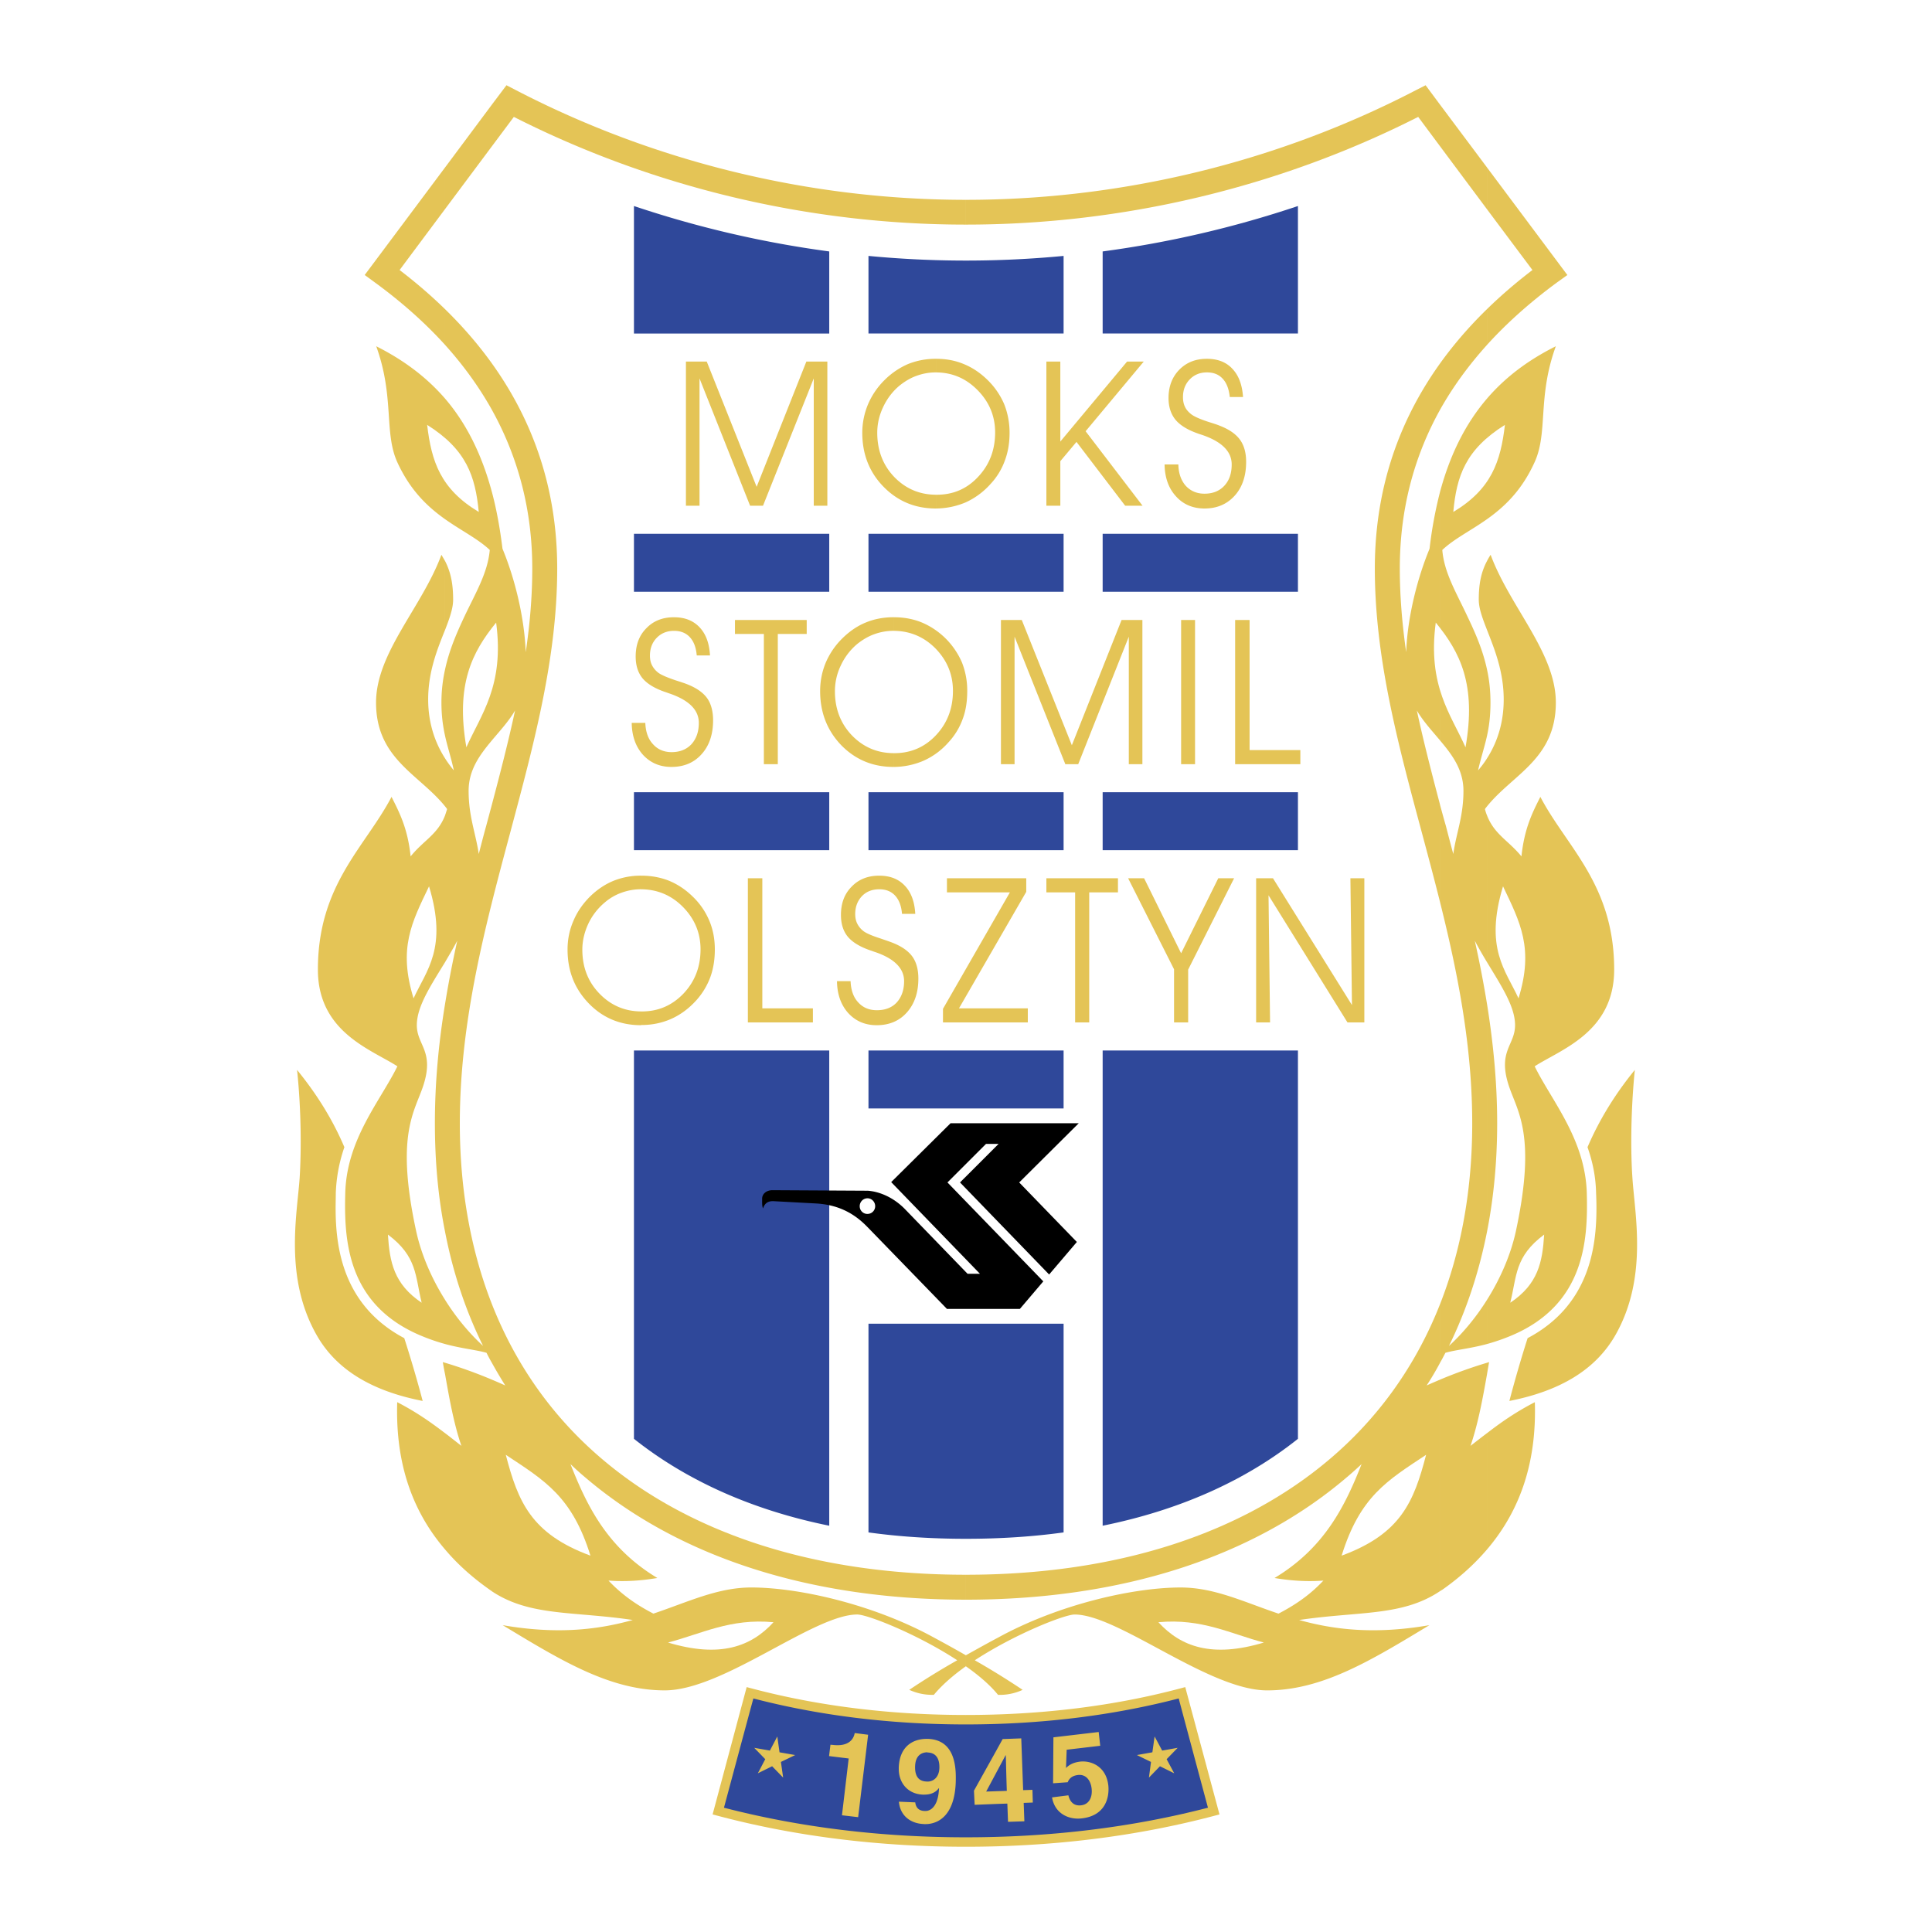 <svg xmlns="http://www.w3.org/2000/svg" width="2500" height="2500" viewBox="0 0 192.756 192.756"><g fill-rule="evenodd" clip-rule="evenodd"><path fill="#fff" d="M0 0h192.756v192.756H0V0z"/><path d="M161.047 96.738c0-8.497-4.756-12.239-7.365-17.235-.807 1.597-1.596 3.159-1.887 5.939-1.305-1.596-2.695-2.18-3.434-4.085V96c1.441 2.387 2.797 4.43 2.797 6.283 0 2.008-1.768 2.574-.617 6.061.859 2.592 2.764 4.875.703 14.471-.496 2.301-1.51 4.686-2.883 6.867v4.41a20.283 20.283 0 0 0 2.301-.789c7.467-3.072 7.775-9.562 7.654-14.23-.137-5.408-3.518-9.254-5.201-12.686 2.559-1.666 7.932-3.383 7.932-9.649zm-12.686-16.29v-4.789c1.252-1.957 1.664-4.017 1.664-5.871 0-2.815-.943-5.081-1.664-6.935v-6.884c.104-.206.223-.412.359-.618 1.941 5.235 6.506 9.768 6.506 14.746.001 5.613-4.273 7.141-6.865 10.351zm0-7.038c.205-.927.344-1.974.344-3.313 0-1.202-.121-2.283-.344-3.296v6.609zm0-21.613c1.717-1.219 3.449-2.833 4.738-5.665 1.373-2.97.273-6.506 2.127-11.587-2.678 1.339-4.977 3.021-6.865 5.219v12.033zm0-17.389c1.99-2.197 4.326-4.274 6.986-6.231l1.029-.738-8.016-10.729v17.698h.001zm0 120.18c3.553-4.17 4.943-9.113 4.771-14.693-1.99 1.029-3.434 2.061-4.771 3.09v11.603zm0-17.492c.068-.395.137-.789.205-1.201-.068.018-.137.053-.205.068v1.133zm0-14.213v-22.711c.617 3.863 1.012 7.811 1.012 11.896 0 3.776-.342 7.399-1.012 10.815zm0-41.526a4.064 4.064 0 0 1-.207-.635c.068-.103.139-.188.207-.274v-4.789a9.373 9.373 0 0 1-.893 1.201c.291-1.287.635-2.283.893-3.45V66.8c-.43-1.991-1.186-3.69-1.957-5.304-1.115-2.387-2.318-4.344-2.506-6.626 1.184-1.116 2.814-1.906 4.463-3.073V39.764c-2.061 2.403-3.641 5.424-4.688 9.304v24.806c1.236 1.459 2.336 2.952 2.336 5.029 0 2.558-.721 4.206-1.014 6.3-.258-.944-.498-1.871-.738-2.798-.205-.704-.395-1.408-.584-2.111v55.669c.189-.326.361-.652.533-.994 1.098-.311 2.42-.412 4.154-.877v-4.41c-1.064 1.699-2.352 3.277-3.795 4.6 1.717-3.502 2.988-7.312 3.795-11.398v-22.711a111.76 111.76 0 0 0-1.219-6.317c.395.755.807 1.459 1.219 2.145V81.357h.001zm0-25.388v6.884c-.447-1.15-.824-2.146-.824-3.021 0-1.494.205-2.696.824-3.863zm-4.687-15.089V10.444l4.688 6.266v17.698c-1.856 2.06-3.417 4.206-4.688 6.472zm0 117.864v-21.098a46.28 46.28 0 0 1 4.688-1.684v1.133c-.447 2.523-.893 4.945-1.648 7.158.549-.428 1.1-.857 1.648-1.27v11.604c-1.219 1.426-2.678 2.766-4.43 4-.086.054-.172.104-.258.157zm0-109.676a41.679 41.679 0 0 0-1.047 5.682c-1.184 2.85-2.197 6.729-2.334 10.317-.395-2.781-.635-5.562-.635-8.343 0-5.733 1.338-11.021 4.016-15.844V10.444l-1.441-1.939-.943.48c-13.768 7.158-29.303 10.952-44.925 10.952v139.665c15.483 0 28.599-4.205 37.954-12.17.516-.43 1.031-.895 1.527-1.357-1.646 4.172-3.689 8.359-8.686 11.363 1.631.275 3.244.379 4.875.258-1.08 1.15-2.42 2.232-4.48 3.297-3.553-1.201-6.42-2.609-9.768-2.609-4.652 0-12.119 1.648-18.264 5.029-.875.463-1.957 1.064-3.159 1.734v1.098c1.271.893 2.403 1.855 3.21 2.85a5.399 5.399 0 0 0 2.455-.498 79.375 79.375 0 0 0-4.773-2.951c4.018-2.627 8.961-4.566 9.957-4.566 4.361 0 13.391 7.57 19.209 7.57 5.494 0 10.369-2.986 16.188-6.506-5.543.961-9.611.428-12.994-.516 5.975-.893 10.283-.344 14.059-2.883v-21.098c-.445.188-.893.377-1.338.582.48-.736.926-1.492 1.338-2.266v-55.67c-.84-3.176-1.646-6.3-2.316-9.407.635 1.081 1.51 2.025 2.316 2.987V49.068h-.001zm-47.31-29.131c-15.587 0-31.123-3.794-44.907-10.952l-.927-.48-1.459 1.939V40.88c2.678 4.824 4.034 10.111 4.034 15.844 0 2.781-.24 5.562-.653 8.343-.137-3.588-1.133-7.467-2.317-10.317-.257-2.077-.601-3.965-1.064-5.682v24.806c.807-.962 1.682-1.906 2.317-2.987-.669 3.107-1.476 6.231-2.317 9.407v55.669c.429.773.875 1.529 1.339 2.266a43.045 43.045 0 0 0-1.339-.582v21.113c3.794 2.523 8.103 1.975 14.059 2.867-3.382.943-7.45 1.477-12.978.516 5.819 3.52 10.694 6.506 16.171 6.506 5.836 0 14.849-7.57 19.208-7.57 1.013 0 5.957 1.939 9.974 4.566a74.912 74.912 0 0 0-4.79 2.951c.841.379 1.63.516 2.455.498.824-.994 1.94-1.957 3.193-2.85v-1.098a136.322 136.322 0 0 0-3.124-1.734c-6.146-3.381-13.613-5.029-18.282-5.029-3.331 0-6.214 1.408-9.768 2.609-2.06-1.064-3.382-2.146-4.48-3.297 1.631.121 3.245.018 4.875-.258-4.996-3.004-7.021-7.191-8.669-11.363.48.463.995.928 1.511 1.357 9.355 7.965 22.487 12.17 37.937 12.17V19.937h.001zm-47.293-9.493l-4.669 6.266v17.698c1.854 2.06 3.399 4.206 4.669 6.472V10.444zm0 38.624v24.806c-1.219 1.459-2.317 2.952-2.317 5.029 0 2.558.704 4.206 1.013 6.3.241-.944.48-1.871.738-2.798l.566-2.111v55.669c-.189-.326-.36-.652-.532-.994-1.099-.311-2.42-.412-4.137-.877v-4.41c1.064 1.699 2.352 3.277 3.794 4.6-1.734-3.502-3.004-7.312-3.794-11.398v-22.711c.344-2.129.755-4.223 1.219-6.317-.395.755-.824 1.459-1.219 2.145V81.357c.069-.206.138-.412.206-.635-.068-.103-.137-.188-.206-.274v-4.789c.258.412.549.807.876 1.201-.275-1.287-.618-2.283-.876-3.45V66.8c.429-1.991 1.185-3.69 1.94-5.304 1.132-2.387 2.317-4.344 2.523-6.626-1.185-1.116-2.815-1.906-4.463-3.073V39.764c2.06 2.403 3.622 5.424 4.669 9.304zm-4.669 13.785c.446-1.15.807-2.146.807-3.021 0-1.494-.206-2.695-.807-3.863v6.884zm4.669 74.793a46.125 46.125 0 0 0-4.669-1.684v1.133c.446 2.523.876 4.945 1.631 7.158-.549-.428-1.082-.857-1.631-1.27v11.604c1.202 1.426 2.678 2.766 4.429 4 .069.053.155.104.241.172v-21.113h-.001zM44.402 16.709l-8.017 10.729 1.013.738c2.678 1.957 5.013 4.034 7.004 6.231V16.709zm0 23.055c-1.905-2.198-4.206-3.88-6.866-5.219 1.837 5.081.755 8.617 2.111 11.587 1.305 2.833 3.038 4.446 4.755 5.665V39.764zm0 27.036a15.161 15.161 0 0 0-.36 3.296c0 1.339.155 2.369.36 3.313V66.8zm0 8.859v4.789c-2.592-3.21-6.884-4.738-6.884-10.351 0-4.978 4.583-9.51 6.523-14.746l.36.618v6.884c-.738 1.854-1.682 4.12-1.682 6.935.001 1.854.43 3.914 1.683 5.871zm0 5.698c-.738 1.906-2.146 2.489-3.433 4.085-.292-2.78-1.099-4.343-1.906-5.939-2.609 4.996-7.347 8.738-7.347 17.235 0 6.266 5.373 7.982 7.931 9.648-1.682 3.432-5.081 7.277-5.201 12.686-.121 4.668.171 11.158 7.656 14.23a18.96 18.96 0 0 0 2.3.789v-4.41c-1.373-2.182-2.386-4.566-2.884-6.867-2.077-9.596-.154-11.879.704-14.471 1.15-3.486-.635-4.053-.635-6.061 0-1.854 1.356-3.896 2.815-6.283V81.357zm0 54.606c-.085-.016-.154-.051-.223-.068.069.412.138.807.223 1.201v-1.133zm0 7.021c-1.356-1.029-2.781-2.061-4.772-3.09-.171 5.58 1.202 10.523 4.772 14.693v-11.603zm0-42.812v22.711c-.687-3.416-1.013-7.039-1.013-10.814 0-4.087.378-8.034 1.013-11.897z" fill="#e4c456"/><path d="M141.494 11.663a5605.773 5605.773 0 0 0 11.398 15.278c-10.438 7.965-15.725 17.973-15.725 29.783 0 8.858 2.266 17.338 4.688 26.333 2.471 9.235 5.029 18.763 5.029 29.011 0 14.008-4.91 25.594-14.18 33.475-8.893 7.57-21.457 11.57-36.341 11.57-14.849 0-27.432-4-36.324-11.57-9.27-7.881-14.162-19.467-14.162-33.475 0-10.248 2.558-19.776 5.03-29.011 2.403-8.995 4.686-17.475 4.686-26.333 0-11.811-5.304-21.818-15.724-29.783 1.236-1.665 10.334-13.854 11.398-15.278 13.887 7.038 29.458 10.746 45.096 10.746 15.657 0 31.244-3.708 45.131-10.746z" fill="#fff"/><path d="M117.805 168.441c-6.643 1.77-13.854 2.662-21.44 2.662-7.553 0-14.763-.893-21.423-2.662l-.446-.119-3.399 12.703.447.119c7.742 2.061 16.102 3.107 24.822 3.107 8.737 0 17.099-1.047 24.856-3.107l.447-.119-3.416-12.703-.448.119zM29.896 117.527c.155-2.455.189-6.506-.257-10.781 1.974 2.42 3.553 4.961 4.721 7.709a15.526 15.526 0 0 0-.858 4.6c0 .43-.017.928-.017 1.459 0 3.795.635 9.699 6.849 12.994a124.615 124.615 0 0 1 1.837 6.266c-5.064-.994-8.635-3.105-10.609-6.625-3.21-5.7-1.923-11.948-1.666-15.622z" fill="#e4c456"/><path d="M117.6 169.455c.205.789 2.695 10.076 2.918 10.9-7.537 1.957-15.674 2.953-24.153 2.953-8.463 0-16.583-.996-24.136-2.953.223-.824 2.712-10.111 2.936-10.9 6.592 1.717 13.733 2.592 21.2 2.592 7.485 0 14.625-.875 21.235-2.592zM82.734 79.041H63.25v5.784h19.484v-5.784zM82.734 53.256H63.25v5.786h19.484v-5.786zM110.012 53.256v5.786h19.484v-5.786h-19.484zM110.012 84.825h19.484v-5.784h-19.484v5.784zM63.25 33.275h19.484v-8.188a104.95 104.95 0 0 1-19.484-4.532v12.72zM110.012 25.087v8.188h19.484v-12.72a104.987 104.987 0 0 1-19.484 4.532zM86.648 25.533v7.742h19.467v-7.742a102.24 102.24 0 0 1-19.467 0zM86.648 79.041v5.784h19.467v-5.784H86.648zM63.25 104.807v38.744c5.27 4.189 11.862 7.125 19.484 8.67v-47.414H63.25zM110.012 104.807v47.414c7.639-1.545 14.23-4.48 19.484-8.67v-38.744h-19.484zM86.648 152.889c3.107.43 6.352.637 9.716.637 3.382 0 6.644-.207 9.751-.637v-20.822H86.648v20.822zM106.115 104.807H86.648v5.785h19.467v-5.785zM106.115 59.042v-5.786H86.648v5.786h19.467z" fill="#2f489a"/><path fill="#e4c456" d="M68.435 50.458V36.073h2.077L75.49 48.57l4.961-12.497h2.094v14.385h-1.356V37.755l-5.064 12.703h-1.287l-5.047-12.703v12.703h-1.356zM93.412 35.798c.996 0 1.905.172 2.764.532.842.343 1.631.875 2.334 1.562a7.504 7.504 0 0 1 1.666 2.403c.359.893.549 1.854.549 2.884 0 1.013-.154 1.939-.48 2.798a6.747 6.747 0 0 1-1.426 2.317 7.48 7.48 0 0 1-2.454 1.819 7.692 7.692 0 0 1-2.953.618V49.36h.052c1.63 0 3.004-.584 4.121-1.785 1.133-1.202 1.699-2.678 1.699-4.429 0-1.631-.584-3.039-1.752-4.223-1.15-1.167-2.506-1.751-4.12-1.768v-1.357zM86.03 43.18a7.39 7.39 0 0 1 .583-2.867 7.565 7.565 0 0 1 1.683-2.438 7.548 7.548 0 0 1 2.317-1.562 7.335 7.335 0 0 1 2.764-.515h.034v1.356h-.051c-.669 0-1.305.12-1.923.343s-1.184.566-1.717.996c-.687.583-1.218 1.287-1.613 2.128s-.583 1.682-.583 2.558c0 1.751.566 3.227 1.699 4.411 1.133 1.167 2.523 1.769 4.188 1.769v1.373h-.051c-2.078 0-3.811-.738-5.219-2.18s-2.111-3.243-2.111-5.372zM105.789 46.012v4.446h-1.391V36.073h1.391v7.982l6.66-7.982h1.664l-5.801 6.952 5.682 7.433h-1.734l-4.858-6.369-1.613 1.923zM116.191 46.338h1.373c.018.893.275 1.597.738 2.129.48.515 1.1.789 1.871.789.842 0 1.494-.274 1.975-.789.498-.532.738-1.236.738-2.129 0-1.305-.996-2.283-2.971-2.953-.154-.051-.273-.085-.359-.12-1.049-.36-1.803-.824-2.266-1.373-.465-.567-.705-1.288-.705-2.18 0-1.15.361-2.094 1.064-2.815.721-.738 1.631-1.099 2.764-1.099 1.064 0 1.924.326 2.541.996.635.669.979 1.596 1.064 2.815h-1.322c-.086-.79-.309-1.391-.703-1.82s-.91-.635-1.58-.635c-.703 0-1.27.24-1.717.704-.445.463-.67 1.047-.67 1.768 0 .377.07.704.207.979.119.257.344.515.635.738.293.223.875.48 1.717.755.498.155.875.275 1.115.378.928.36 1.598.824 2.01 1.391s.617 1.305.617 2.214c0 1.39-.377 2.523-1.133 3.364-.773.858-1.768 1.288-3.021 1.288-1.168 0-2.129-.412-2.85-1.219-.737-.806-1.114-1.871-1.132-3.176zM63.027 72.123h1.356c.034.875.274 1.596.755 2.111.463.532 1.099.807 1.872.807.824 0 1.493-.274 1.974-.79.481-.532.738-1.236.738-2.128 0-1.305-.996-2.284-2.987-2.953-.155-.051-.275-.103-.343-.12-1.064-.36-1.82-.824-2.283-1.373-.463-.567-.687-1.288-.687-2.18 0-1.15.343-2.094 1.064-2.815.704-.738 1.63-1.098 2.746-1.098 1.082 0 1.923.326 2.558.995.635.67.979 1.597 1.047 2.815h-1.322c-.068-.79-.292-1.391-.687-1.82s-.927-.635-1.579-.635c-.704 0-1.288.24-1.734.704-.446.464-.669 1.047-.669 1.768 0 .377.068.704.206.961.138.274.344.532.635.755.309.223.876.463 1.734.755.48.154.858.274 1.115.377.927.361 1.597.824 2.009 1.39.395.55.601 1.305.601 2.215 0 1.391-.377 2.523-1.133 3.365-.755.858-1.769 1.288-3.021 1.288-1.167 0-2.111-.412-2.85-1.219-.72-.807-1.098-1.871-1.115-3.175zM77.602 76.242h-1.391V63.248h-2.884v-1.391h7.159v1.391h-2.884v12.994zM89.189 61.583c.995 0 1.923.171 2.764.515.858.36 1.648.875 2.369 1.579a7.696 7.696 0 0 1 1.647 2.403 7.61 7.61 0 0 1 .532 2.867c0 1.03-.137 1.957-.463 2.815a6.775 6.775 0 0 1-1.425 2.317 7.216 7.216 0 0 1-2.472 1.82 7.62 7.62 0 0 1-2.952.618v-1.374h.051c1.631 0 3.021-.601 4.137-1.785 1.133-1.202 1.699-2.678 1.699-4.429 0-1.631-.583-3.038-1.733-4.223-1.15-1.167-2.541-1.751-4.154-1.768v-1.355zm-7.364 7.363c0-.996.188-1.94.566-2.85a7.588 7.588 0 0 1 1.682-2.438c.704-.687 1.477-1.218 2.334-1.562.841-.343 1.751-.515 2.747-.515h.034v1.356h-.052a5.6 5.6 0 0 0-1.922.343c-.618.223-1.185.566-1.717.995a6.205 6.205 0 0 0-1.614 2.129 5.912 5.912 0 0 0-.583 2.558c0 1.751.566 3.228 1.7 4.412 1.133 1.167 2.523 1.768 4.188 1.768v1.374h-.052c-2.077 0-3.811-.738-5.218-2.18-1.39-1.459-2.093-3.244-2.093-5.39zM99.865 76.242V61.857h2.078l4.996 12.497 4.961-12.497h2.077v14.385h-1.356v-12.72l-5.047 12.72h-1.287l-5.064-12.72v12.72h-1.358zM119.23 76.242h-1.39V61.857h1.39v14.385zM129.736 76.242h-6.506V61.857h1.442v12.977h5.064v1.408zM63.989 87.366c.996 0 1.922.172 2.781.515.858.36 1.631.875 2.352 1.58a7.172 7.172 0 0 1 1.648 2.403c.377.893.549 1.854.549 2.867 0 1.03-.155 1.957-.464 2.797a7.212 7.212 0 0 1-1.425 2.318c-.738.807-1.562 1.408-2.489 1.82-.91.395-1.889.6-2.953.6v-1.355h.051c1.648 0 3.021-.602 4.155-1.785 1.133-1.201 1.699-2.661 1.699-4.412 0-1.63-.584-3.039-1.751-4.223-1.15-1.167-2.541-1.75-4.154-1.768v-1.357h.001zm-7.364 7.364c0-.996.188-1.94.583-2.85.377-.91.944-1.716 1.665-2.438.704-.687 1.494-1.219 2.334-1.562a7.254 7.254 0 0 1 2.747-.515h.034v1.356h-.052c-.652 0-1.304.12-1.922.343a5.32 5.32 0 0 0-1.7.996 6.231 6.231 0 0 0-1.631 2.129c-.377.824-.583 1.682-.583 2.558 0 1.75.567 3.209 1.717 4.395 1.133 1.166 2.523 1.768 4.171 1.768v1.355c-.017.018-.034.018-.052.018-2.06 0-3.811-.738-5.201-2.18-1.407-1.458-2.11-3.228-2.11-5.373zM81.104 102.008h-6.489V87.624h1.442v12.978h5.047v1.406zM83.507 97.889h1.356c.034.875.274 1.596.755 2.111.481.533 1.099.789 1.872.789.823 0 1.493-.256 1.974-.771.481-.533.738-1.236.738-2.129 0-1.287-.996-2.283-2.987-2.935-.155-.052-.275-.104-.343-.12-1.064-.361-1.82-.824-2.283-1.374-.464-.566-.687-1.288-.687-2.18 0-1.15.343-2.094 1.064-2.815.704-.738 1.63-1.099 2.746-1.099 1.082 0 1.923.326 2.558.996.636.669.979 1.597 1.047 2.815h-1.322c-.068-.79-.292-1.391-.687-1.819-.395-.429-.927-.635-1.58-.635-.704 0-1.287.223-1.734.687-.446.48-.669 1.064-.669 1.785 0 .378.069.687.206.961.138.275.343.532.635.755.309.223.875.463 1.734.738.481.171.858.292 1.116.395.927.36 1.597.824 2.009 1.391.395.549.601 1.287.601 2.197 0 1.391-.378 2.506-1.133 3.365-.755.857-1.769 1.287-3.021 1.287-1.167 0-2.111-.412-2.85-1.219-.72-.807-1.098-1.872-1.115-3.176zM100.758 89.031h-6.282v-1.407h7.913v1.355l-6.711 11.623h6.867v1.406h-8.464v-1.356l6.677-11.621zM108.672 102.008h-1.406V89.031h-2.868v-1.407h7.141v1.407h-2.867v12.977zM118.543 96.738v5.27h-1.408v-5.303l-4.582-9.081h1.595l3.692 7.484 3.707-7.484h1.58l-4.584 9.114zM134.885 100.275l-.155-12.651h1.391v14.384h-1.682l-7.878-12.685.154 12.685h-1.391V87.624h1.682l7.879 12.651zM117.496 174.381l-1.545.275-.756-1.408-.222 1.58-1.545.274 1.408.687-.207 1.563 1.1-1.133 1.423.703-.756-1.408 1.1-1.133zM79.335 175.102l-1.562-.274-.223-1.58-.738 1.408-1.562-.275 1.098 1.133-.738 1.408 1.425-.703 1.099 1.133-.223-1.563 1.424-.687zM82.854 174.072l.24.018c1.562.189 2.077-.566 2.18-1.184l1.339.17-.996 8.223-1.614-.188.67-5.666-1.957-.24.138-1.133zM92.519 180.664c.566-.119 1.099-.738 1.167-2.23l-.017-.035c-.292.412-.722.584-1.15.635v-1.287c.549.018 1.167-.377 1.202-1.338.035-.945-.343-1.547-1.185-1.562l-.017-.018v-1.34h.086c2.867.121 2.781 3.211 2.747 4.379-.12 2.969-1.459 4.016-2.833 4.119v-1.323zm-1.202-.84v.016c.069.566.412.824.927.842.085 0 .171 0 .274-.018v1.322c-.12 0-.223.018-.343 0-1.408-.051-2.386-.91-2.489-2.232l1.631.07zm1.202-.791c-.154.018-.309.018-.446.018-1.545-.068-2.403-1.219-2.403-2.557v-.018-.121c.069-1.99 1.271-2.883 2.85-2.867v1.34c-.429 0-1.167.189-1.219 1.355-.052 1.254.549 1.545 1.167 1.562h.052v1.288h-.001zM103.043 179.84l-.91.035.068 1.836-1.631.053-.068-1.82-1.082.035v-1.271l1.029-.033c-.068-2.01-.086-3.297-.102-3.555h-.018l-.91 1.699v-2.197l.617-1.115 1.855-.068.188 5.166.928-.033.036 1.268zm-3.623.139l-2.18.086-.068-1.408 2.248-4.035v2.197l-1.029 1.924 1.029-.035v1.271zM106.355 176.391c.273-.258.617-.533 1.406-.635 1.117-.121 2.594.48 2.816 2.367.119 1.117-.223 3.021-2.645 3.297-1.287.154-2.695-.463-2.969-2.094l1.631-.207c.154.67.566 1.082 1.27.996.791-.086 1.15-.807 1.047-1.682-.086-.738-.514-1.443-1.373-1.34-.223.035-.771.104-1.012.721l-1.459.104.033-4.584 4.516-.531.154 1.373-3.348.395-.067 1.82zM162.867 117.527c-.172-2.455-.189-6.506.24-10.781-1.975 2.42-3.537 4.961-4.721 7.709.496 1.406.824 2.918.857 4.6.018.43.035.928.035 1.459 0 3.795-.635 9.699-6.867 12.994a124.827 124.827 0 0 0-1.82 6.266c5.047-.994 8.619-3.105 10.609-6.625 3.212-5.7 1.907-11.948 1.667-15.622z"/><path d="M133.855 155.207c5.922-2.18 7.209-5.391 8.428-10.061-3.861 2.559-6.592 4.139-8.428 10.061zM150.146 42.39c-3.949 2.472-4.824 5.133-5.15 8.687 3.811-2.284 4.721-5.031 5.15-8.687zM115.574 161.85c2.23 2.438 5.338 3.588 10.521 2.025-3.294-.857-6.197-2.437-10.521-2.025zM143.246 62.114c-.842 6.317 1.527 9.184 2.969 12.446 1.099-6.248-.531-9.476-2.969-12.446zM149.957 88.43c-1.871 6.18.258 8.361 1.545 11.175 1.545-4.995.172-7.57-1.545-11.175zM154.061 123.174c-2.953 2.199-2.713 4.121-3.383 6.799 2.781-1.854 3.211-4.051 3.383-6.799zM58.908 155.207c-5.922-2.18-7.228-5.391-8.446-10.061 3.862 2.559 6.609 4.139 8.446 10.061zM42.617 42.39c3.931 2.472 4.807 5.133 5.15 8.687-3.811-2.284-4.721-5.031-5.15-8.687zM77.172 161.85c-2.231 2.438-5.339 3.588-10.523 2.025 3.313-.857 6.215-2.437 10.523-2.025zM49.5 62.114c.841 6.317-1.528 9.184-2.97 12.446-1.081-6.248.55-9.476 2.97-12.446zM42.805 88.43c1.872 6.18-.257 8.361-1.544 11.175-1.545-4.995-.189-7.57 1.544-11.175zM38.703 123.174c2.936 2.199 2.712 4.121 3.365 6.799-2.764-1.854-3.193-4.051-3.365-6.799z" fill="#fff"/><path d="M107.625 112.068H94.836l-5.922 5.871 8.857 9.148h-1.236l-6.197-6.402c-1.116-1.168-2.523-1.803-3.793-1.889v.756c.429 0 .772.361.772.789a.77.77 0 0 1-.772.773v1.305l7.931 8.17h7.278l2.336-2.746-9.562-9.871 3.845-3.844h1.254l-3.846 3.844 8.891 9.186 2.766-3.246-5.752-5.939 5.939-5.905zm-21.08 6.729h-.258l-9.218-.051c-.636 0-1.03.395-1.03.84v.172c0 .172-.017.566.086.807.188-.566.549-.754 1.099-.721l4.171.225c2.163.119 3.777.926 5.15 2.352v-1.305a.769.769 0 0 1-.772-.773c0-.428.343-.789.772-.789v-.757z"/></g></svg>